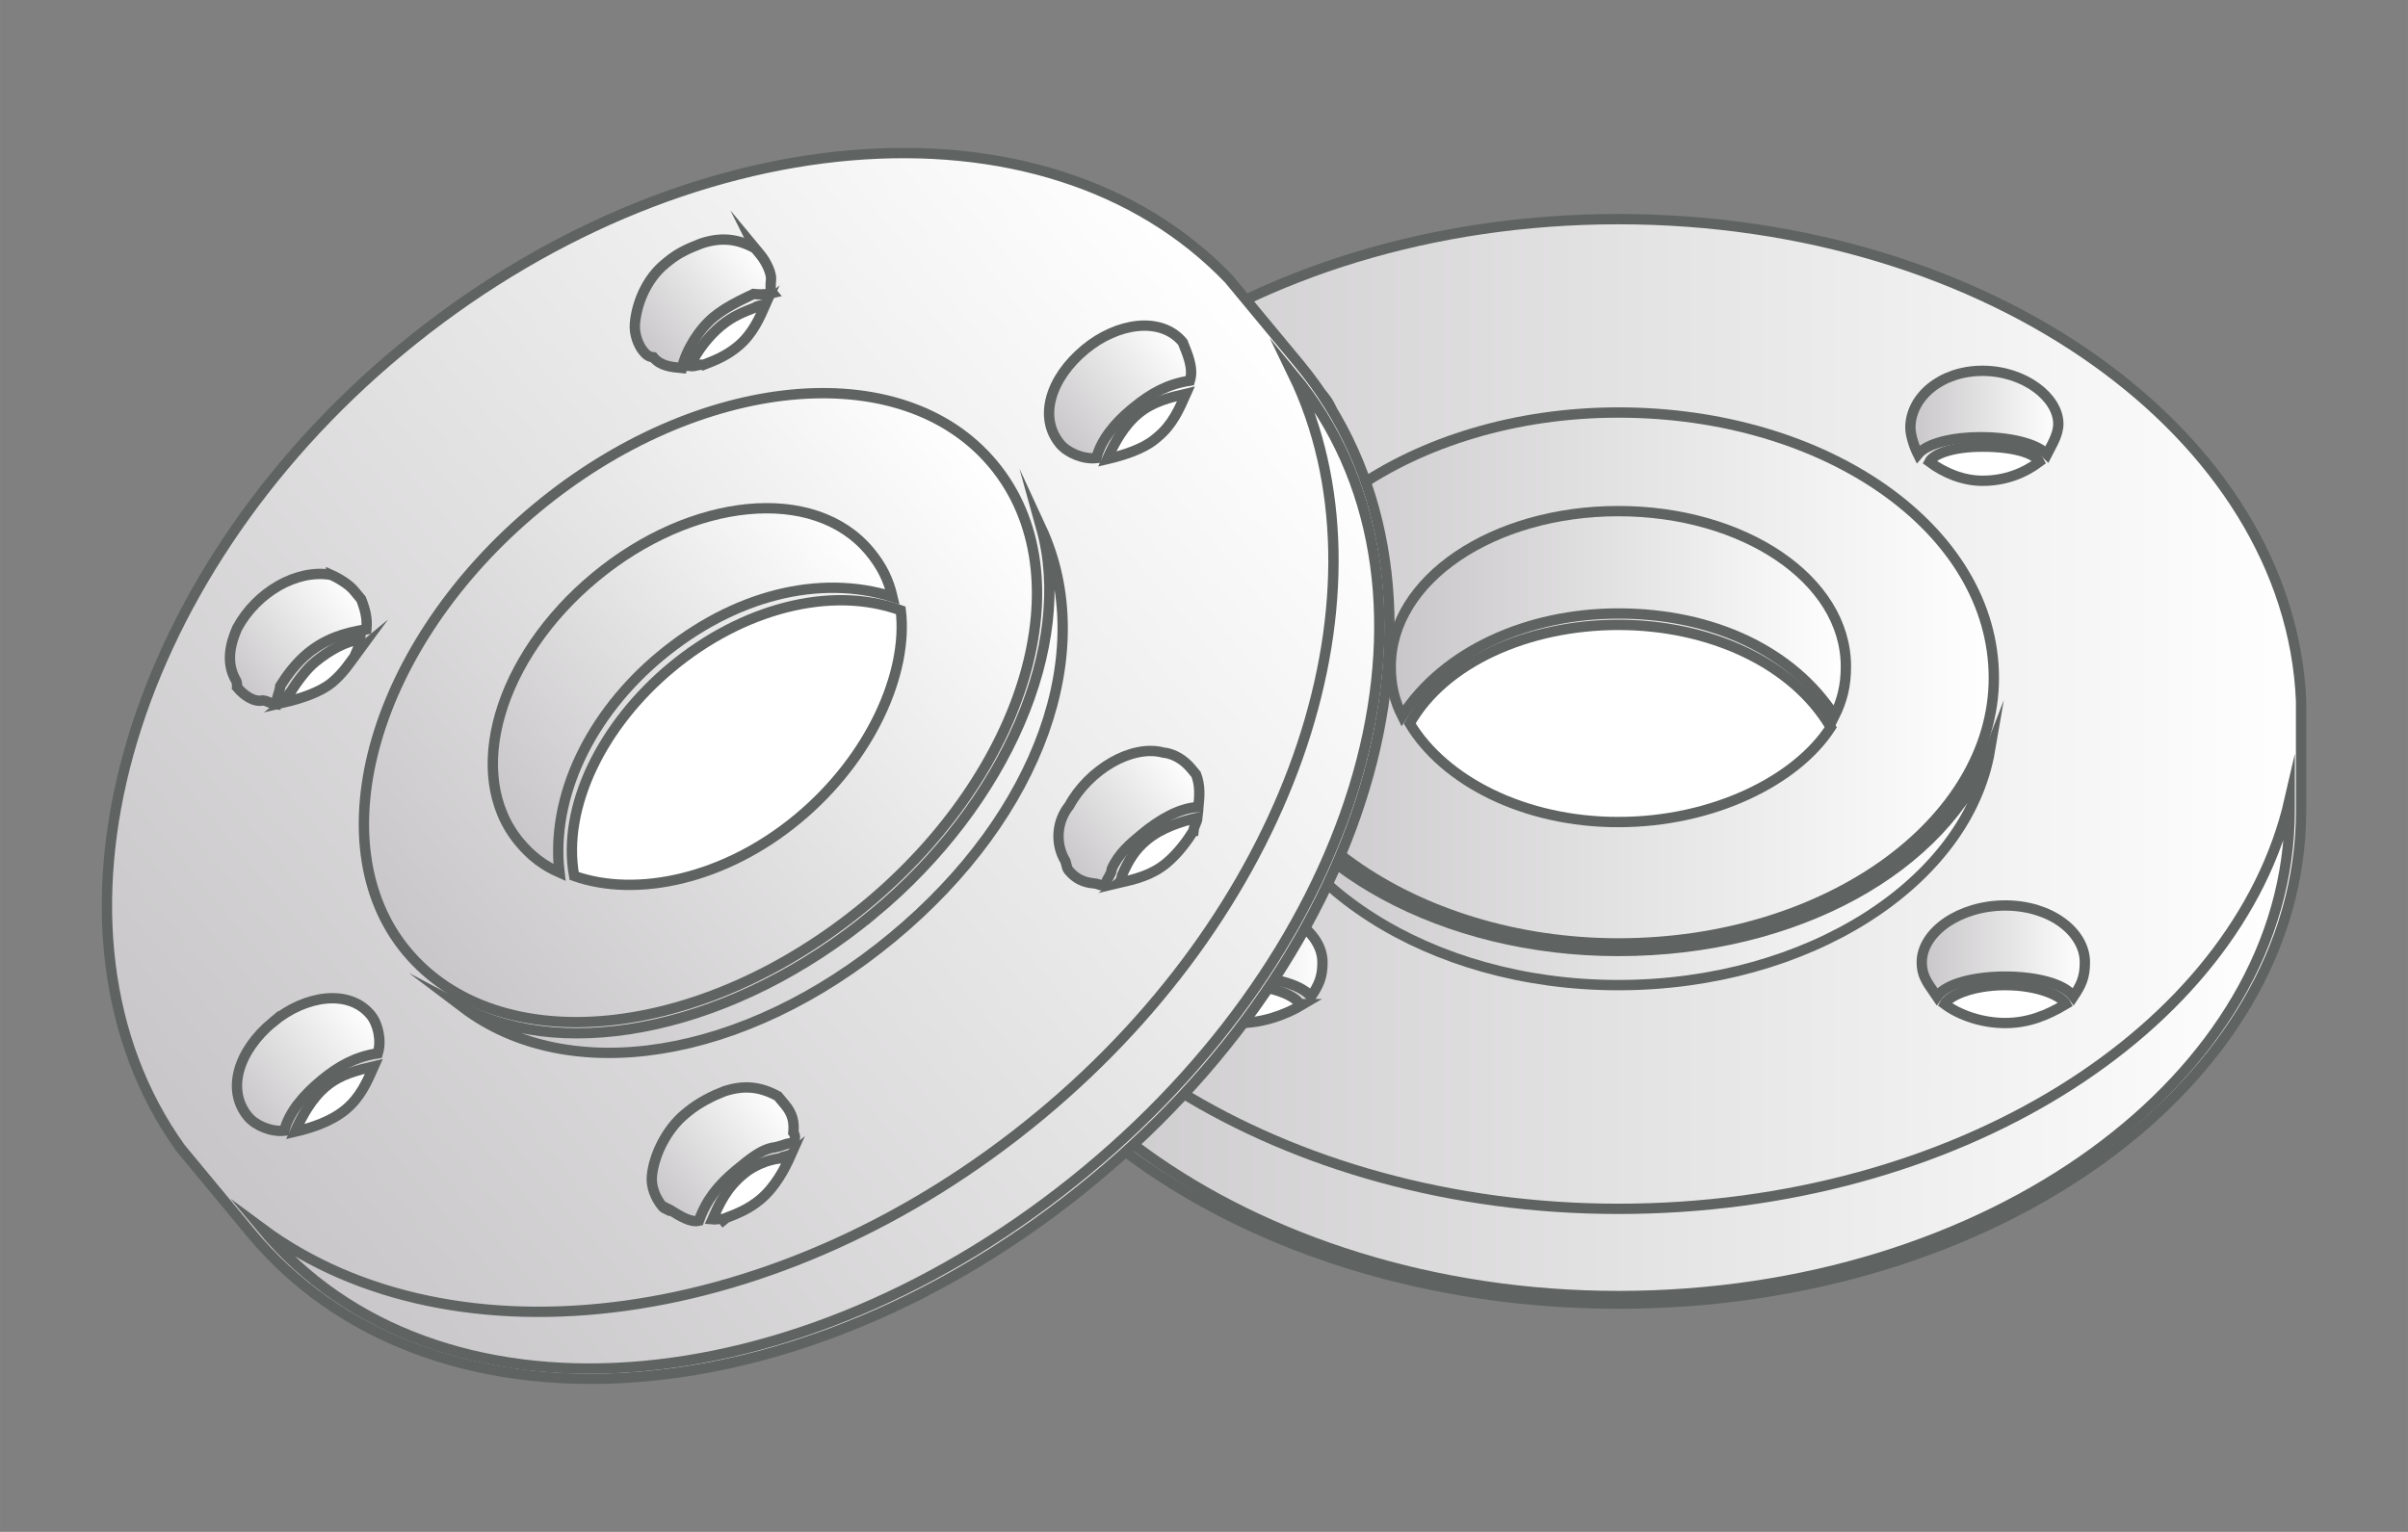 <?xml version="1.0" encoding="UTF-8"?>
<!DOCTYPE svg PUBLIC "-//W3C//DTD SVG 1.1//EN" "http://www.w3.org/Graphics/SVG/1.1/DTD/svg11.dtd">
<!-- Creator: CorelDRAW -->
<svg xmlns="http://www.w3.org/2000/svg" xml:space="preserve" width="46.567mm" height="29.633mm" version="1.1" style="shape-rendering:geometricPrecision; text-rendering:geometricPrecision; image-rendering:optimizeQuality; fill-rule:evenodd; clip-rule:evenodd"
viewBox="0 0 4656.66 2963.32"
 xmlns:xlink="http://www.w3.org/1999/xlink"
 xmlns:xodm="http://www.corel.com/coreldraw/odm/2003">
 <rect x="0" y="0" width="4656.66" height="2963.32" fill="#808080" stroke="none"/>
 <defs>
  <style type="text/css">
   <![CDATA[
    .str0 {stroke:#2B2A29;stroke-width:20;stroke-miterlimit:22.926}
    .str1 {stroke:#5F6463;stroke-width:20;stroke-miterlimit:22.926}
    .fil5 {fill:white}
    .fil3 {fill:url(#id0)}
    .fil1 {fill:url(#id1)}
    .fil6 {fill:url(#id2)}
    .fil2 {fill:url(#id3)}
    .fil4 {fill:url(#id4)}
    .fil38 {fill:url(#id5)}
    .fil39 {fill:url(#id6)}
    .fil26 {fill:url(#id7)}
    .fil8 {fill:url(#id8)}
    .fil15 {fill:url(#id9)}
    .fil14 {fill:url(#id10)}
    .fil35 {fill:url(#id11)}
    .fil34 {fill:url(#id12)}
    .fil40 {fill:url(#id13)}
    .fil30 {fill:url(#id14)}
    .fil10 {fill:url(#id15)}
    .fil27 {fill:url(#id16)}
    .fil28 {fill:url(#id17)}
    .fil9 {fill:url(#id18)}
    .fil12 {fill:url(#id19)}
    .fil29 {fill:url(#id20)}
    .fil33 {fill:url(#id21)}
    .fil32 {fill:url(#id22)}
    .fil31 {fill:url(#id23)}
    .fil37 {fill:url(#id24)}
    .fil36 {fill:url(#id25)}
    .fil11 {fill:url(#id26)}
    .fil18 {fill:url(#id27)}
    .fil45 {fill:url(#id28)}
    .fil47 {fill:url(#id29)}
    .fil48 {fill:url(#id30)}
    .fil44 {fill:url(#id31)}
    .fil41 {fill:url(#id32)}
    .fil22 {fill:url(#id33)}
    .fil42 {fill:url(#id34)}
    .fil17 {fill:url(#id35)}
    .fil19 {fill:url(#id36)}
    .fil46 {fill:url(#id37)}
    .fil13 {fill:url(#id38)}
    .fil7 {fill:url(#id39)}
    .fil24 {fill:url(#id40)}
    .fil20 {fill:url(#id41)}
    .fil25 {fill:url(#id42)}
    .fil58 {fill:url(#id43)}
    .fil52 {fill:url(#id44)}
    .fil16 {fill:url(#id45)}
    .fil49 {fill:url(#id46)}
    .fil23 {fill:url(#id47)}
    .fil21 {fill:url(#id48)}
    .fil57 {fill:url(#id49)}
    .fil55 {fill:url(#id50)}
    .fil53 {fill:url(#id51)}
    .fil54 {fill:url(#id52)}
    .fil59 {fill:url(#id53)}
    .fil43 {fill:url(#id54)}
    .fil0 {fill:url(#id55)}
    .fil50 {fill:url(#id56)}
    .fil56 {fill:url(#id57)}
    .fil51 {fill:url(#id58)}
   ]]>
  </style>
  <linearGradient id="id0" gradientUnits="objectBoundingBox" x1="2.32863e-12%" y1="50%" x2="100%" y2="50%">
   <stop offset="0" style="stop-opacity:1; stop-color:#C8C6C8"/>
   <stop offset="1" style="stop-opacity:1; stop-color:white"/>
  </linearGradient>
  <linearGradient id="id1" gradientUnits="objectBoundingBox" xlink:href="#id0" x1="6.77412e-12%" y1="50%" x2="100%" y2="50%">
  </linearGradient>
  <linearGradient id="id2" gradientUnits="objectBoundingBox" xlink:href="#id0" x1="3.91394e-12%" y1="50%" x2="100%" y2="50%">
  </linearGradient>
  <linearGradient id="id3" gradientUnits="objectBoundingBox" xlink:href="#id0" x1="1.01614e-11%" y1="50%" x2="100%" y2="50%">
  </linearGradient>
  <linearGradient id="id4" gradientUnits="objectBoundingBox" xlink:href="#id0" x1="7.64272e-12%" y1="50%" x2="100%" y2="50%">
  </linearGradient>
  <linearGradient id="id5" gradientUnits="userSpaceOnUse" xlink:href="#id0" x1="2410.72" y1="1678.24" x2="3848.43" y2="1678.24">
  </linearGradient>
  <linearGradient id="id6" gradientUnits="userSpaceOnUse" xlink:href="#id0" x1="2689.46" y1="1186.78" x2="3569.69" y2="1186.78">
  </linearGradient>
  <linearGradient id="id7" gradientUnits="userSpaceOnUse" xlink:href="#id0" x1="3672.38" y1="823.68" x2="3995.13" y2="823.68">
  </linearGradient>
  <linearGradient id="id8" gradientUnits="userSpaceOnUse" xlink:href="#id0" x1="-111164.51" y1="-52609.66" x2="-110702.49" y2="-52992.44">
  </linearGradient>
  <linearGradient id="id9" gradientUnits="userSpaceOnUse" xlink:href="#id0" x1="-113890.74" y1="-50139.99" x2="-110435.18" y2="-53002.88">
  </linearGradient>
  <linearGradient id="id10" gradientUnits="userSpaceOnUse" xlink:href="#id0" x1="-113949.59" y1="-50269.8" x2="-110551.78" y2="-53084.84">
  </linearGradient>
  <linearGradient id="id11" gradientUnits="userSpaceOnUse" xlink:href="#id0" x1="3716.4" y1="1839.61" x2="4031.81" y2="1839.61">
  </linearGradient>
  <linearGradient id="id12" gradientUnits="userSpaceOnUse" xlink:href="#id0" x1="2300.69" y1="798" x2="2580" y2="798">
  </linearGradient>
  <linearGradient id="id13" gradientUnits="userSpaceOnUse" xlink:href="#id0" x1="1831.24" y1="2026.66" x2="4427.92" y2="2026.66">
  </linearGradient>
  <linearGradient id="id14" gradientUnits="userSpaceOnUse" xlink:href="#id0" x1="2660.12" y1="1289.47" x2="3599.03" y2="1289.47">
  </linearGradient>
  <linearGradient id="id15" gradientUnits="userSpaceOnUse" xlink:href="#id0" x1="-112460.72" y1="-50098.91" x2="-112008.33" y2="-50473.72">
  </linearGradient>
  <linearGradient id="id16" gradientUnits="userSpaceOnUse" xlink:href="#id0" x1="2278.68" y1="823.68" x2="2601.43" y2="823.68">
  </linearGradient>
  <linearGradient id="id17" gradientUnits="userSpaceOnUse" xlink:href="#id0" x1="3694.39" y1="1865.28" x2="4053.82" y2="1865.28">
  </linearGradient>
  <linearGradient id="id18" gradientUnits="userSpaceOnUse" xlink:href="#id0" x1="-111122.78" y1="-51207.38" x2="-110670.37" y2="-51582.19">
  </linearGradient>
  <linearGradient id="id19" gradientUnits="userSpaceOnUse" xlink:href="#id0" x1="-113866.17" y1="-51795.31" x2="-113423.4" y2="-52162.14">
  </linearGradient>
  <linearGradient id="id20" gradientUnits="userSpaceOnUse" xlink:href="#id0" x1="2220" y1="1865.28" x2="2579.43" y2="1865.28">
  </linearGradient>
  <linearGradient id="id21" gradientUnits="userSpaceOnUse" xlink:href="#id0" x1="3694.39" y1="798" x2="3980.47" y2="798">
  </linearGradient>
  <linearGradient id="id22" gradientUnits="userSpaceOnUse" xlink:href="#id0" x1="1809.23" y1="1472.85" x2="4449.92" y2="1472.85">
  </linearGradient>
  <linearGradient id="id23" gradientUnits="userSpaceOnUse" xlink:href="#id0" x1="1821.26" y1="1431" x2="4417.94" y2="1431">
  </linearGradient>
  <linearGradient id="id24" gradientUnits="userSpaceOnUse" xlink:href="#id0" x1="2403.38" y1="1311.47" x2="3855.76" y2="1311.47">
  </linearGradient>
  <linearGradient id="id25" gradientUnits="userSpaceOnUse" xlink:href="#id0" x1="2242.01" y1="1839.61" x2="2557.43" y2="1839.61">
  </linearGradient>
  <linearGradient id="id26" gradientUnits="userSpaceOnUse" xlink:href="#id0" x1="-113840.41" y1="-50392.71" x2="-113378.38" y2="-50775.5">
  </linearGradient>
  <linearGradient id="id27" gradientUnits="userSpaceOnUse" xlink:href="#id0" x1="-112465.54" y1="-50143.91" x2="-112061.27" y2="-50478.84">
  </linearGradient>
  <linearGradient id="id28" gradientUnits="userSpaceOnUse" xlink:href="#id0" x1="460.2" y1="2171.05" x2="731.37" y2="1946.39">
  </linearGradient>
  <linearGradient id="id29" gradientUnits="userSpaceOnUse" xlink:href="#id0" x1="1230.33" y1="697.3" x2="1490.19" y2="482">
  </linearGradient>
  <linearGradient id="id30" gradientUnits="userSpaceOnUse" xlink:href="#id0" x1="396.13" y1="2243.19" x2="2390.3" y2="591.04">
  </linearGradient>
  <linearGradient id="id31" gradientUnits="userSpaceOnUse" xlink:href="#id0" x1="1269.94" y1="2343.48" x2="1535.46" y2="2123.5">
  </linearGradient>
  <linearGradient id="id32" gradientUnits="userSpaceOnUse" xlink:href="#id0" x1="794.48" y1="1884.58" x2="1963.87" y2="915.75">
  </linearGradient>
  <linearGradient id="id33" gradientUnits="userSpaceOnUse" xlink:href="#id0" x1="-113255.79" y1="-49432.37" x2="-109857.99" y2="-52247.42">
  </linearGradient>
  <linearGradient id="id34" gradientUnits="userSpaceOnUse" xlink:href="#id0" x1="2030.69" y1="869.92" x2="2301.85" y2="645.26">
  </linearGradient>
  <linearGradient id="id35" gradientUnits="userSpaceOnUse" xlink:href="#id0" x1="-111127.75" y1="-51252.56" x2="-110723.47" y2="-51587.5">
  </linearGradient>
  <linearGradient id="id36" gradientUnits="userSpaceOnUse" xlink:href="#id0" x1="-113831.47" y1="-50440.7" x2="-113427.19" y2="-50775.64">
  </linearGradient>
  <linearGradient id="id37" gradientUnits="userSpaceOnUse" xlink:href="#id0" x1="445.08" y1="1347.86" x2="704.95" y2="1132.57">
  </linearGradient>
  <linearGradient id="id38" gradientUnits="userSpaceOnUse" xlink:href="#id0" x1="-112528.23" y1="-52903.78" x2="-112085.45" y2="-53270.62">
  </linearGradient>
  <linearGradient id="id39" gradientUnits="userSpaceOnUse" xlink:href="#id0" x1="-113270.85" y1="-50880.82" x2="-111278.37" y2="-52531.56">
  </linearGradient>
  <linearGradient id="id40" gradientUnits="userSpaceOnUse" xlink:href="#id0" x1="-113285.84" y1="-50957.68" x2="-111351.11" y2="-52560.58">
  </linearGradient>
  <linearGradient id="id41" gradientUnits="userSpaceOnUse" xlink:href="#id0" x1="-113859.6" y1="-51846.16" x2="-113474.58" y2="-52165.14">
  </linearGradient>
  <linearGradient id="id42" gradientUnits="userSpaceOnUse" xlink:href="#id0" x1="-113025.24" y1="-51451.87" x2="-111870.32" y2="-52408.71">
  </linearGradient>
  <linearGradient id="id43" gradientUnits="userSpaceOnUse" xlink:href="#id0" x1="785.68" y1="1839.46" x2="1921.18" y2="898.72">
  </linearGradient>
  <linearGradient id="id44" gradientUnits="userSpaceOnUse" xlink:href="#id0" x1="1267.12" y1="2317.07" x2="1504.38" y2="2120.5">
  </linearGradient>
  <linearGradient id="id45" gradientUnits="userSpaceOnUse" xlink:href="#id0" x1="-111155.57" y1="-52657.65" x2="-110751.3" y2="-52992.58">
  </linearGradient>
  <linearGradient id="id46" gradientUnits="userSpaceOnUse" xlink:href="#id0" x1="430.67" y1="2319.37" x2="2458.74" y2="639.14">
  </linearGradient>
  <linearGradient id="id47" gradientUnits="userSpaceOnUse" xlink:href="#id0" x1="-112867.85" y1="-50492.36" x2="-110962" y2="-52071.33">
  </linearGradient>
  <linearGradient id="id48" gradientUnits="userSpaceOnUse" xlink:href="#id0" x1="-112521.5" y1="-52954.44" x2="-112136.48" y2="-53273.43">
  </linearGradient>
  <linearGradient id="id49" gradientUnits="userSpaceOnUse" xlink:href="#id0" x1="1031" y1="2112.56" x2="2149.54" y2="1185.86">
  </linearGradient>
  <linearGradient id="id50" gradientUnits="userSpaceOnUse" xlink:href="#id0" x1="1234.27" y1="667.57" x2="1460.25" y2="480.35">
  </linearGradient>
  <linearGradient id="id51" gradientUnits="userSpaceOnUse" xlink:href="#id0" x1="465.45" y1="2142.88" x2="702.72" y2="1946.31">
  </linearGradient>
  <linearGradient id="id52" gradientUnits="userSpaceOnUse" xlink:href="#id0" x1="448.94" y1="1318.02" x2="674.91" y2="1130.81">
  </linearGradient>
  <linearGradient id="id53" gradientUnits="userSpaceOnUse" xlink:href="#id0" x1="938.63" y1="1549.43" x2="1616.45" y2="987.86">
  </linearGradient>
  <linearGradient id="id54" gradientUnits="userSpaceOnUse" xlink:href="#id0" x1="2055.18" y1="1692.92" x2="2320.7" y2="1472.94">
  </linearGradient>
  <linearGradient id="id55" gradientUnits="userSpaceOnUse" x1="-140781.35" y1="-102312.73" x2="-140249.9" y2="-102122.03">
   <stop offset="0" style="stop-opacity:1; stop-color:#DCD9DA"/>
   <stop offset="0.69" style="stop-opacity:1; stop-color:#EDECEC"/>
   <stop offset="1" style="stop-opacity:1; stop-color:white"/>
  </linearGradient>
  <linearGradient id="id56" gradientUnits="userSpaceOnUse" xlink:href="#id0" x1="2035.94" y1="841.75" x2="2273.2" y2="645.18">
  </linearGradient>
  <linearGradient id="id57" gradientUnits="userSpaceOnUse" xlink:href="#id0" x1="803.32" y1="2734.67" x2="2797.49" y2="1082.52">
  </linearGradient>
  <linearGradient id="id58" gradientUnits="userSpaceOnUse" xlink:href="#id0" x1="2052.27" y1="1666.4" x2="2289.54" y2="1469.82">
  </linearGradient>
 </defs>
 <g id="Слой_x0020_1">
  <path class="fil0 str0" d="M-140671.87 -101687.25c87.5,25 249.99,-162.5 337.49,-475 25,-112.49 50,-224.99 50,-362.49 0,-12.5 0,-25 0,-37.5 -12.5,-100 -37.5,-175 -75,-187.5 0,0 -12.5,0 -12.5,0 0,0 0,0 0,0 -87.5,0 -237.49,187.5 -312.49,487.5 -37.5,99.99 -62.5,224.99 -62.5,349.99 0,12.5 0,37.5 0,50 12.5,100 37.5,162.5 87.5,175l-12.5 0zm-125 -175c0,-12.5 0,-37.5 0,-50 0,-137.5 12.5,-262.5 50,-374.99 87.5,-275 249.99,-550 399.99,-512.5 62.5,25 112.5,100 112.5,225 0,25 0,37.5 0,50 0,137.5 -12.5,262.5 -50,387.49 -75,250 -225,512.5 -362.49,512.5 0,0 0,0 0,0 -12.5,0 -25,-12.5 -37.5,-12.5 -62.5,-12.5 -100,-100 -112.5,-225zm-3674.94 -1112.48c37.49,124.99 124.99,224.99 224.99,249.99l0 0 3412.45 1199.98c-87.5,-137.49 -100,-449.99 0,-787.48 100,-337.5 275,-599.99 424.99,-662.49l-3437.44 -949.99 0 0c-37.5,-12.5 -62.5,-12.5 -100,-12.5 -100,0 -175,25 -250,75 -112.5,100 -212.5,237.5 -250,387.49 -37.49,87.5 -49.99,187.5 -49.99,287.5 0,75 12.5,150 25,212.5l0 0zm4279.63 861.24c112.5,-387.49 75,-749.99 -75,-812.48l0 0 -25 0 -12.5 0c-162.5,0 -362.49,274.99 -474.99,649.99 -100,374.99 -75,712.48 50,799.98l50 12.5c162.49,25 374.99,-262.49 487.49,-649.99l0 0zm-561.79 272.87c0,-12.5 0,-37.5 0,-50 0,-137.5 12.5,-262.5 50,-374.99 87.5,-275 249.99,-550 399.99,-512.5 62.5,25 112.5,100 112.5,225 0,25 0,37.5 0,50 0,137.5 -12.5,262.5 -50,387.49 -75,250 -225,512.5 -362.49,512.5 0,0 0,0 0,0 -12.5,0 -25,-12.5 -37.5,-12.5 -62.5,-12.5 -100,-100 -112.5,-225zm125 175c87.5,25 249.99,-162.5 337.49,-475 25,-112.49 50,-224.99 50,-362.49 0,-12.5 0,-25 0,-37.5 -12.5,-100 -37.5,-175 -75,-187.5 0,0 -12.5,0 -12.5,0 0,0 0,0 0,0 -87.5,0 -237.49,187.5 -312.49,487.5 -37.5,99.99 -62.5,224.99 -62.5,349.99 0,12.5 0,37.5 0,50 12.5,100 37.5,162.5 87.5,175l-12.5 0zm-3804.55 -1811.05l3618.78 1095.52"/>
  <g id="_1937755332272">
   <path class="fil1 str1" d="M-108131.92 -52462.42c-149.97,0 -274.96,-87.49 -274.96,-212.47 0,-112.49 124.99,-199.98 274.96,-199.98 149.98,0 274.97,87.49 274.97,199.98 0,124.98 -124.99,212.47 -274.97,212.47z"/>
   <path class="fil2 str1" d="M-110506.59 -52462.42c-149.98,0 -274.96,-87.49 -274.96,-212.47 0,-112.49 124.98,-199.98 274.96,-199.98 149.98,0 274.96,87.49 274.96,199.98 0,124.98 -124.98,212.47 -274.96,212.47z"/>
   <path class="fil2 str1" d="M-108056.93 -50662.67c-174.97,0 -312.45,-112.48 -312.45,-237.47 0,-124.98 137.48,-224.97 312.45,-224.97 162.48,0 299.96,99.99 299.96,224.97 0,124.99 -137.48,237.47 -299.96,237.47z"/>
   <path class="fil1 str1" d="M-110269.12 -50900.14c0,124.99 -137.48,237.47 -312.46,237.47 -162.48,0 -299.96,-112.48 -299.96,-237.47 0,-124.98 137.48,-224.97 299.96,-224.97 174.98,0 312.46,99.99 312.46,224.97z"/>
   <path class="fil3 str1" d="M-109331.75 -51312.58c-437.44,0 -799.89,-249.97 -799.89,-562.42 0,-312.46 362.45,-562.43 799.89,-562.43 449.94,0 799.89,249.97 799.89,562.43 0,312.45 -349.95,562.42 -799.89,562.42z"/>
   <path class="fil3 str1" d="M-109348.74 -53227.39c-1199.84,0 -2187.2,699.91 -2212.2,1562.29l0 49.99c25,874.88 1012.36,1574.79 2212.2,1574.79 1224.83,0 2212.2,-724.9 2212.2,-1599.78 0,-874.88 -987.37,-1587.29 -2212.2,-1587.29z"/>
   <path class="fil3 str1" d="M-111581.44 -51725.02c0,0 0,-12.5 0,-25l0 -12.5 0 0c37.49,-874.88 1024.86,-1587.28 2249.69,-1587.28 1224.83,0 2212.2,712.4 2249.69,1587.28l0 0 0 362.45c0,899.88 -1012.36,1624.78 -2249.69,1624.78 -1237.33,0 -2249.69,-724.9 -2249.69,-1624.78l0 -299.96c0,0 0,-12.5 0,-24.99z"/>
   <path class="fil4 str1" d="M-108131.92 -52849.87c-137.48,0 -237.46,87.49 -237.46,187.48 0,24.99 12.5,62.49 24.99,87.48 62.5,-74.99 349.96,-74.99 424.95,0 12.49,-24.99 37.49,-62.49 37.49,-99.98 0,-87.49 -112.48,-174.98 -249.97,-174.98l0 0z"/>
   <path class="fil5 str1" d="M-107944.44 -52549.91c-12.5,-25 -74.99,-49.99 -187.48,-49.99 -99.98,0 -162.47,24.99 -174.97,49.99 49.99,37.49 112.48,62.49 174.97,62.49 74.99,0 137.49,-25 187.48,-62.49z"/>
   <path class="fil6 str1" d="M-110506.59 -52849.87c-137.48,0 -237.47,87.49 -237.47,187.48 0,24.99 12.5,62.49 25,87.48 62.49,-74.99 362.45,-74.99 424.94,0 12.5,-24.99 25,-62.49 25,-87.48 12.5,-99.99 -99.99,-187.48 -237.47,-187.48l0 0z"/>
   <path class="fil5 str1" d="M-110319.11 -52549.91c-12.5,-25 -74.99,-49.99 -187.48,-49.99 -99.99,0 -162.48,24.99 -174.98,49.99 50,37.49 112.49,62.49 174.98,62.49 74.99,0 137.48,-25 187.48,-62.49z"/>
   <path class="fil4 str1" d="M-108056.93 -51087.61c-149.98,0 -274.96,87.49 -274.96,187.47 0,50 25,74.99 50,112.49 62.49,-87.49 387.44,-87.49 449.93,0 25,-37.5 37.5,-62.49 37.5,-112.49 0,-99.98 -112.49,-187.47 -262.47,-187.47z"/>
   <path class="fil5 str1" d="M-107856.95 -50762.66c-12.5,-24.99 -87.49,-62.49 -199.98,-62.49 -112.48,0 -187.47,37.5 -199.97,62.49 49.99,37.5 124.98,62.5 199.97,62.5 74.99,0 137.49,-25 199.98,-62.5z"/>
   <path class="fil6 str1" d="M-110844.04 -50900.14c0,50 12.5,74.99 37.49,112.49 62.49,-87.49 387.45,-87.49 462.44,0 25,-37.5 37.49,-62.49 37.49,-112.49 0,-99.98 -124.98,-187.47 -274.96,-187.47 -149.98,0 -262.46,87.49 -262.46,187.47z"/>
   <path class="fil5 str1" d="M-110381.61 -50762.66c-12.49,-24.99 -87.48,-62.49 -199.97,-62.49 -112.48,0 -187.47,37.5 -199.97,62.49 62.49,37.5 124.98,62.5 199.97,62.5 74.99,0 149.98,-25 212.47,-62.5z"/>
   <path class="fil3 str1" d="M-110569.08 -51837.51c0,474.94 562.42,874.88 1237.33,874.88 687.4,0 1237.33,-399.94 1237.33,-874.88 0,-487.43 -549.93,-874.88 -1237.33,-874.88 -674.91,0 -1237.33,387.45 -1237.33,874.88l0 0z"/>
   <path class="fil3 str1" d="M-109331.75 -50825.15c624.91,0 1149.84,-337.45 1224.83,-774.89 -149.98,387.45 -637.41,662.41 -1224.83,662.41 -574.92,0 -1074.85,-274.96 -1224.83,-662.41 87.49,437.44 599.92,774.89 1224.83,774.89l0 0z"/>
   <path class="fil3 str1" d="M-109331.75 -52387.43c-412.44,0 -749.9,224.97 -749.9,512.43 0,62.49 12.5,112.48 37.5,162.47 137.48,-212.47 412.44,-337.45 712.4,-337.45 312.46,0 574.92,124.98 712.4,337.45 25,-49.99 37.5,-99.98 37.5,-162.47 0,-287.46 -337.46,-512.43 -749.9,-512.43z"/>
   <path class="fil5 str1" d="M-109331.75 -51362.57c312.46,0 587.42,-137.48 699.9,-312.46 -124.98,-212.47 -399.94,-337.45 -699.9,-337.45 -299.96,0 -574.92,124.98 -687.41,324.95 112.49,187.48 374.95,324.96 687.41,324.96z"/>
   <path class="fil3 str1" d="M-111543.95 -51400.07c0,874.88 999.87,1599.78 2212.2,1599.78 1224.83,0 2212.2,-724.9 2212.2,-1599.78l0 -37.49c-174.98,762.39 -1099.85,1349.81 -2212.2,1349.81 -1099.85,0 -2024.72,-587.42 -2212.2,-1349.81l0 37.49z"/>
  </g>
  <g id="_1974748266448">
   <path class="fil7 str1" d="M-111659.74 -50973.83c-567.91,470.51 -1256.24,521.35 -1591.17,117.08l-47.85 -57.75c0,0 -7.98,-9.63 -7.98,-9.63 0,0 0,0 0,0 0,0 0,0 -7.97,-9.62 -311.01,-375.4 -113.8,-1058.23 434.85,-1512.78 548.66,-454.55 1246.62,-513.36 1557.63,-137.97 7.98,9.62 7.98,9.62 15.95,19.25 0,0 0,0 0,0 0,0 0,0 0,0l39.87 48.13c342.91,413.89 164.95,1080.77 -393.33,1543.29z"/>
   <path class="fil8 str1" d="M-110670.19 -52816.3l0 0c-24.2,68.75 -66,135.84 -123.75,183.69 0,0 0,0 0,0 -125.14,103.67 -294.82,114.39 -366.58,27.77 -79.75,-96.26 -37.67,-260.99 87.47,-364.66 125.12,-103.66 294.8,-114.38 374.55,-18.13 30.25,56.11 42.89,110.55 28.31,171.33z"/>
   <path class="fil9 str1" d="M-111135.01 -51457.26c73.98,-126.22 224.69,-218.62 363.85,-187.81 35.2,3.3 68.75,24.2 100.65,62.71 7.97,9.62 15.94,19.25 14.29,36.85 38.23,65.73 22,144.1 -10.18,203.23 -12.93,43.17 -51.43,75.07 -99.56,114.95 0,0 0,0 0,0 0,0 7.97,9.62 -1.65,17.6 -67.38,55.82 -166.66,73.14 -254.66,64.89 -43.18,-12.93 -76.73,-33.83 -100.65,-62.71 -7.98,-9.63 -23.93,-28.88 -31.9,-38.5 -20.62,-64.08 -21.99,-144.11 10.19,-203.23z"/>
   <path class="fil10 str1" d="M-112251.57 -50532.2c64.08,-20.62 152.08,-12.37 211.2,19.81 7.98,9.63 23.93,28.88 31.9,38.5 23.93,28.88 38.23,65.73 42.9,110.56 -8.26,88 -43.74,182.33 -120.73,246.12 0,0 -7.98,-9.63 -17.6,-1.65 0,0 0,0 0,0 -38.51,31.9 -77.01,63.8 -131.46,76.44 -64.08,20.63 -134.48,14.02 -201.58,-27.78 -7.98,-9.63 -15.95,-19.25 -23.93,-28.88 -31.89,-38.5 -46.19,-75.35 -42.89,-110.55 -14.02,-134.48 114.42,-273.36 252.19,-322.57z"/>
   <path class="fil11 str1" d="M-113346.08 -50599.36l0 0c-24.2,68.75 -66,135.85 -123.76,183.7 0,0 0,0 0,0 -125.13,103.67 -294.81,114.39 -366.58,27.76 -79.75,-96.25 -37.66,-260.98 87.47,-364.65 125.14,-103.67 294.82,-114.39 374.56,-18.13 30.25,56.1 42.89,110.54 28.31,171.32z"/>
   <path class="fil12 str1" d="M-113415.86 -51937.52c-22.56,51.15 -53.08,92.67 -81.96,116.59 -9.62,7.97 -9.62,7.97 -17.6,-1.65 7.98,9.62 7.98,9.62 -1.65,17.6 -67.38,55.82 -166.65,73.14 -245.03,56.91 -44.83,4.68 -78.38,-16.23 -110.28,-54.73 -7.97,-9.62 -15.95,-19.25 -14.3,-36.85 -30.24,-56.1 -21.98,-144.1 18.17,-193.6 66.01,-135.85 224.69,-218.61 346.24,-189.45 35.19,3.29 68.74,24.19 92.67,53.07 15.95,19.25 23.92,28.88 31.9,38.5 20.62,64.08 14.01,134.48 -18.16,193.61z"/>
   <path class="fil13 str1" d="M-112177.47 -52931.05c0,0 7.97,9.62 7.97,9.62 -38.5,31.9 -84.98,54.18 -129.8,58.85 -64.08,20.62 -144.11,21.99 -193.61,-18.16 -17.6,-1.65 -25.57,-11.28 -41.52,-30.53 -23.93,-28.88 -28.6,-73.7 -25.29,-108.9 -6.05,-124.85 104.79,-265.37 240.92,-296.99 65.73,-38.22 144.11,-22 203.22,10.18 7.98,9.62 15.95,19.25 23.93,28.87 31.9,38.51 46.2,75.36 42.89,110.56 -8.25,88 -43.73,182.33 -111.11,238.15 0,0 -9.63,7.97 -17.6,-1.65z"/>
   <path class="fil14 str1" d="M-113270.61 -52918.18c-933.68,773.54 -1239.54,1952.19 -690.93,2633.95l23.92 28.88c567.84,665.8 1782.81,584.47 2716.48,-189.07 933.68,-773.54 1239.54,-1952.19 673.35,-2635.6 -566.2,-683.41 -1789.15,-611.7 -2722.82,161.84z"/>
   <path class="fil15 str1" d="M-113974.47 -50241.05c-7.98,-9.63 -7.98,-9.63 -15.95,-19.26l-39.88 -48.12c0,0 0,0 0,0 -510.09,-713.67 -188.29,-1873.06 726.14,-2630.65 924.04,-765.56 2123.07,-866.16 2729.42,-232.24 0,0 0,0 0,0l231.26 279.13c582.16,702.67 284.26,1890.95 -678.29,2688.41 -972.17,805.44 -2195.11,877.15 -2777.26,174.48l-167.47 -202.13c-7.97,-9.62 -7.97,-9.62 -7.97,-9.62z"/>
   <path class="fil16 str1" d="M-111049.13 -52940.62c-115.51,95.69 -154.29,225.22 -82.52,311.85 23.93,28.88 75.08,51.43 119.9,46.75 14.58,-60.77 64.36,-118.24 112.49,-158.11 0,0 9.63,-7.98 9.63,-7.98 0,0 0,0 0,0 57.75,-47.85 113.85,-78.09 185.89,-89.09 12.94,-43.17 -9.34,-89.65 -23.64,-126.5 -71.77,-86.63 -215.87,-64.64 -321.75,23.08z"/>
   <path class="fil5 str1" d="M-110716.67 -52794.03c-54.45,12.65 -108.89,25.3 -157.01,65.17 0,0 0,0 0,0 0,0 0,0 0,0 -48.13,39.88 -80.32,98.99 -102.87,150.14 54.45,-12.64 118.53,-33.27 157.03,-65.17 9.63,-7.97 9.63,-7.97 9.63,-7.97 0,0 0,0 0,0 48.13,-39.87 70.67,-91.02 93.22,-142.17z"/>
   <path class="fil17 str1" d="M-111018.97 -51180.04c17.6,1.65 25.58,11.27 35.2,3.3 11.28,-25.58 20.9,-33.55 22.55,-51.15 22.56,-51.15 61.06,-83.05 99.56,-114.95 57.76,-47.85 123.49,-86.07 185.91,-89.09 3.3,-35.2 6.61,-70.41 -7.69,-107.26 0,0 -7.98,-9.62 -15.95,-19.25 -23.93,-28.88 -57.48,-49.78 -92.68,-53.08 -103.95,-27.51 -245.03,56.91 -309.39,175.17 -40.15,49.49 -46.76,119.9 -16.51,176 7.98,9.62 6.33,27.23 14.3,36.85 23.92,28.88 49.5,40.15 84.7,43.46l0 0z"/>
   <path class="fil5 str1" d="M-110691.98 -51353.56c1.65,-17.6 11.28,-25.57 12.93,-43.17 -54.45,12.64 -118.53,33.27 -166.66,73.14 -38.5,31.9 -59.4,65.45 -81.96,116.6 0,0 -1.65,17.6 -11.27,25.58 54.45,-12.65 108.9,-25.3 157.03,-65.17 38.5,-31.9 69.03,-73.43 89.93,-106.98l0 0z"/>
   <path class="fil18 str1" d="M-112416.04 -50103.75c33.55,20.9 67.1,41.8 94.33,35.48 24.2,-68.75 64.35,-118.25 122.11,-166.1 48.13,-39.87 86.62,-71.77 131.45,-76.44 27.22,-6.32 36.85,-14.3 54.45,-12.65 9.63,-7.97 11.28,-25.57 3.3,-35.2 3.3,-35.2 -3.02,-62.42 -26.94,-91.3 -7.98,-9.63 -15.95,-19.25 -23.93,-28.88 -59.12,-32.18 -111.92,-37.13 -176,-16.51 -36.85,14.3 -83.32,36.57 -121.83,68.47 0,0 0,0 0,0 0,0 0,0 -9.62,7.97 -57.76,47.85 -101.21,132.55 -107.81,202.95 -3.31,35.2 10.99,72.05 34.92,100.93 7.97,9.63 25.57,11.28 33.55,20.9l-7.98 -9.62z"/>
   <path class="fil5 str1" d="M-112232.06 -50077.62c36.85,-14.3 73.7,-28.59 112.21,-60.49 48.12,-39.88 80.3,-99 102.85,-150.15 -9.63,7.98 -27.23,6.33 -36.85,14.3 -44.83,4.68 -91.3,26.94 -120.18,50.87 -57.75,47.85 -80.3,99 -102.86,150.15 17.6,1.65 27.23,-6.33 35.2,3.3l9.63 -7.98z"/>
   <path class="fil19 str1" d="M-113725.02 -50723.67c-115.51,95.69 -154.29,225.22 -82.52,311.85 23.92,28.88 75.07,51.43 119.89,46.75 14.59,-60.77 64.37,-118.24 122.12,-166.09 57.75,-47.85 113.86,-78.1 185.9,-89.1 12.94,-43.17 0.29,-97.62 -23.63,-126.5 -71.78,-86.63 -215.88,-64.64 -321.76,23.09z"/>
   <path class="fil5 str1" d="M-113392.55 -50577.09c-54.46,12.65 -108.9,25.31 -157.03,65.18 -48.13,39.87 -80.31,98.99 -102.87,150.14 54.46,-12.65 118.53,-33.27 166.66,-73.14 48.13,-39.88 70.68,-91.03 93.24,-142.18z"/>
   <path class="fil20 str1" d="M-113533.55 -52197.13c-113.58,-19.53 -245.03,56.91 -309.38,175.16 -22.56,51.15 -37.13,111.93 -6.89,168.02 7.97,9.63 6.32,27.23 6.32,27.23 23.92,28.87 57.47,49.78 84.7,43.45 17.6,1.65 25.58,11.28 43.18,12.93 1.65,-17.6 12.92,-43.18 14.57,-60.78 20.91,-33.55 51.43,-75.07 89.94,-106.97 57.75,-47.85 121.82,-68.46 193.87,-79.46 3.31,-35.2 -3.02,-62.43 -17.32,-99.28 -7.97,-9.62 -15.95,-19.25 -23.92,-28.88 -15.95,-19.25 -49.5,-40.15 -75.07,-51.42z"/>
   <path class="fil5 str1" d="M-113451.07 -51940.82c11.28,-25.58 11.28,-25.58 12.93,-43.18 -44.82,4.67 -100.92,34.91 -149.05,74.79 -28.88,23.92 -59.4,65.45 -80.31,99 -9.62,7.97 -11.27,25.57 -20.9,33.55 54.45,-12.65 118.53,-33.27 157.04,-65.17 38.5,-31.9 59.4,-65.45 89.92,-106.97z"/>
   <path class="fil21 str1" d="M-112136.48 -53273.43c-59.12,-32.18 -111.92,-37.13 -176,-16.51 -36.85,14.3 -73.7,28.6 -112.2,60.5 0,0 0,0 0,0 0,0 0,0 -9.63,7.98 -57.75,47.84 -91.58,124.57 -98.19,194.97 -3.3,35.19 11,72.05 26.94,91.3 7.98,9.62 15.95,19.25 33.55,20.9 23.93,28.88 59.13,32.18 94.33,35.48 14.58,-60.78 56.38,-127.88 104.51,-167.75 38.5,-31.9 84.98,-54.17 131.46,-76.45 17.6,1.66 35.2,3.31 62.43,-3.02 -7.98,-9.62 -6.33,-27.22 -4.68,-44.82 1.65,-17.6 -12.64,-54.46 -36.57,-83.33 0,0 -7.97,-9.63 -15.95,-19.25z"/>
   <path class="fil5 str1" d="M-112305.63 -52889.81c36.85,-14.3 73.71,-28.59 112.21,-60.49 48.13,-39.88 70.68,-91.03 93.23,-142.18 -9.62,7.98 -27.22,6.33 -36.85,14.3 -36.85,14.3 -73.7,28.6 -112.2,60.5 -38.51,31.9 -78.66,81.4 -101.21,132.55 17.6,1.65 27.22,-6.33 44.82,-4.68l0 0z"/>
   <path class="fil22 str1" d="M-111045.69 -50232.66c943.3,-781.51 1247.51,-1942.56 681.31,-2625.98 342.07,706.78 14.22,1741.32 -832.83,2443.09 -856.67,709.74 -1934.14,839.5 -2564.97,371.95 566.2,683.42 1763.56,600.43 2716.49,-189.06z"/>
   <path class="fil23 str1" d="M-111747.46 -51079.71c-452.4,374.81 -1004.88,491.66 -1351.66,308.21 348.15,263.48 924.55,175.5 1415.46,-231.2 490.9,-406.71 674.91,-948.73 490.39,-1347.77 106.14,382.81 -111.42,903.93 -554.19,1270.76z"/>
   <path class="fil24 str1" d="M-112855.93 -52417.65c-539.03,446.58 -724.96,1103.83 -429.9,1459.97 303.03,365.77 975.41,295.67 1514.44,-150.91 529.41,-438.6 723.32,-1086.22 420.28,-1451.99 -303.03,-365.76 -975.42,-295.68 -1504.82,142.93z"/>
   <path class="fil25 str1" d="M-112663.07 -52190.14c-317.6,263.13 -433.93,651.66 -250.54,873.02 39.87,48.12 81.39,78.64 132.53,101.18 -29.68,-251.32 102.31,-522.98 333.3,-714.35 240.61,-199.34 522.45,-270.54 763.87,-194.64 -12.64,-54.44 -34.91,-100.91 -74.77,-149.03 -183.4,-221.36 -586.79,-179.31 -904.39,83.82z"/>
   <path class="fil5 str1" d="M-111996.15 -51393.06c240.61,-199.35 364.63,-480.63 339.61,-687.14 -231.79,-83.88 -523.26,-4.7 -754.24,186.67 -230.99,191.37 -362.99,463.03 -322.03,688.78 206.23,72.61 496.05,11.03 736.66,-188.31z"/>
  </g>
  <g id="_1974748266400">
   <g>
    <path class="fil26 str1" d="M3833.76 944.71c-88.02,0 -161.38,-51.35 -161.38,-124.7 0,-66.02 73.36,-117.36 161.38,-117.36 88.02,0 161.38,51.34 161.38,117.36 0,73.35 -73.36,124.7 -161.38,124.7z"/>
    <path class="fil27 str1" d="M2440.06 944.71c-88.02,0 -161.37,-51.35 -161.37,-124.7 0,-66.02 73.35,-117.36 161.37,-117.36 88.02,0 161.38,51.34 161.38,117.36 0,73.35 -73.36,124.7 -161.38,124.7z"/>
    <path class="fil28 str1" d="M3877.77 2000.99c-102.69,0 -183.38,-66.02 -183.38,-139.37 0,-73.36 80.69,-132.04 183.38,-132.04 95.36,0 176.04,58.68 176.04,132.04 0,73.35 -80.68,139.37 -176.04,139.37z"/>
    <path class="fil29 str1" d="M2579.43 1861.62c0,73.35 -80.68,139.37 -183.38,139.37 -95.36,0 -176.05,-66.02 -176.05,-139.37 0,-73.36 80.69,-132.04 176.05,-132.04 102.7,0 183.38,58.68 183.38,132.04z"/>
    <path class="fil30 str1" d="M3129.58 1619.55c-256.74,0 -469.46,-146.7 -469.46,-330.08 0,-183.38 212.72,-330.09 469.46,-330.09 264.07,0 469.45,146.71 469.45,330.09 0,183.38 -205.38,330.08 -469.45,330.08z"/>
    <path class="fil31 str1" d="M3119.6 495.75c-704.18,0 -1283.66,410.78 -1298.34,916.91l0 29.34c14.68,513.47 594.16,924.24 1298.34,924.24 718.86,0 1298.35,-425.44 1298.35,-938.91 0,-513.46 -579.49,-931.58 -1298.35,-931.58z"/>
    <path class="fil32 str1" d="M1809.23 1377.49c0,0 0,-7.33 0,-14.67l0 -7.34 0 0c22,-513.46 601.49,-931.57 1320.35,-931.57 718.85,0 1298.34,418.11 1320.34,931.57l0 0 0 212.73c0,528.14 -594.15,953.58 -1320.34,953.58 -726.19,0 -1320.35,-425.44 -1320.35,-953.58l0 -176.05c0,0 0,-7.34 0,-14.67z"/>
    <path class="fil33 str1" d="M3833.76 717.32c-80.69,0 -139.37,51.35 -139.37,110.03 0,14.67 7.34,36.68 14.67,51.34 36.68,-44.01 205.39,-44.01 249.4,0 7.33,-14.66 22,-36.67 22,-58.68 0,-51.34 -66.01,-102.69 -146.7,-102.69l0 0z"/>
    <path class="fil5 str1" d="M3943.79 893.36c-7.34,-14.67 -44.01,-29.33 -110.03,-29.33 -58.68,0 -95.36,14.66 -102.69,29.33 29.34,22.01 66.01,36.68 102.69,36.68 44.01,0 80.69,-14.67 110.03,-36.68z"/>
    <path class="fil34 str1" d="M2440.06 717.32c-80.69,0 -139.37,51.35 -139.37,110.03 0,14.67 7.34,36.68 14.67,51.34 36.68,-44.01 212.72,-44.01 249.4,0 7.34,-14.66 14.67,-36.67 14.67,-51.34 7.34,-58.68 -58.68,-110.03 -139.37,-110.03l0 0z"/>
    <path class="fil5 str1" d="M2550.09 893.36c-7.33,-14.67 -44.01,-29.33 -110.03,-29.33 -58.68,0 -95.36,14.66 -102.69,29.33 29.34,22.01 66.02,36.68 102.69,36.68 44.01,0 80.69,-14.67 110.03,-36.68z"/>
    <path class="fil35 str1" d="M3877.77 1751.59c-88.03,0 -161.38,51.35 -161.38,110.03 0,29.34 14.68,44.01 29.35,66.02 36.67,-51.35 227.39,-51.35 264.06,0 14.68,-22.01 22.01,-36.68 22.01,-66.02 0,-58.68 -66.02,-110.03 -154.04,-110.03z"/>
    <path class="fil5 str1" d="M3995.14 1942.3c-7.34,-14.66 -51.35,-36.67 -117.37,-36.67 -66.02,0 -110.03,22.01 -117.36,36.67 29.33,22.01 73.35,36.68 117.36,36.68 44.01,0 80.69,-14.67 117.37,-36.68z"/>
    <path class="fil36 str1" d="M2242.01 1861.62c0,29.34 7.34,44.01 22,66.02 36.68,-51.35 227.4,-51.35 271.41,0 14.67,-22.01 22,-36.68 22,-66.02 0,-58.68 -73.35,-110.03 -161.37,-110.03 -88.02,0 -154.04,51.35 -154.04,110.03z"/>
    <path class="fil5 str1" d="M2513.41 1942.3c-7.33,-14.66 -51.34,-36.67 -117.36,-36.67 -66.02,0 -110.03,22.01 -117.36,36.67 36.67,22.01 73.35,36.68 117.36,36.68 44.01,0 88.02,-14.67 124.7,-36.68z"/>
    <path class="fil37 str1" d="M2403.39 1311.47c0,278.75 330.08,513.47 726.19,513.47 403.43,0 726.19,-234.72 726.19,-513.47 0,-286.07 -322.76,-513.47 -726.19,-513.47 -396.11,0 -726.19,227.4 -726.19,513.47l0 0z"/>
    <path class="fil38 str1" d="M3129.58 1905.63c366.76,0 674.84,-198.05 718.85,-454.79 -88.02,227.4 -374.1,388.77 -718.85,388.77 -337.43,0 -630.83,-161.37 -718.86,-388.77 51.35,256.74 352.1,454.79 718.86,454.79l0 0z"/>
    <path class="fil39 str1" d="M3129.58 988.72c-242.07,0 -440.12,132.04 -440.12,300.75 0,36.68 7.34,66.01 22.01,95.35 80.68,-124.7 242.06,-198.05 418.11,-198.05 183.38,0 337.42,73.35 418.1,198.05 14.68,-29.34 22.01,-58.67 22.01,-95.35 0,-168.71 -198.05,-300.75 -440.11,-300.75z"/>
    <path class="fil5 str1" d="M3129.58 1590.22c183.38,0 344.75,-80.69 410.77,-183.39 -73.35,-124.7 -234.73,-198.05 -410.77,-198.05 -176.05,0 -337.43,73.35 -403.45,190.72 66.02,110.03 220.06,190.72 403.45,190.72z"/>
    <path class="fil40 str1" d="M1831.23 1568.21c0,513.46 586.83,938.91 1298.35,938.91 718.85,0 1298.34,-425.45 1298.34,-938.91l0 -22.01c-102.7,447.45 -645.51,792.21 -1298.34,792.21 -645.51,0 -1188.31,-344.76 -1298.35,-792.21l0 22.01z"/>
   </g>
   <g>
    <path class="fil41 str1" d="M1740.04 1829.99c-333.3,276.14 -737.29,305.98 -933.86,68.71l-28.08 -33.89c0,0 -4.68,-5.65 -4.68,-5.65 0,0 0,0 0,0 0,0 0,0 -4.68,-5.65 -182.53,-220.32 -66.79,-621.07 255.21,-887.85 322.01,-266.78 731.65,-301.29 914.18,-80.98 4.68,5.65 4.68,5.65 9.36,11.3 0,0 0,0 0,0 0,0 0,0 0,0l23.4 28.25c201.25,242.91 96.81,634.3 -230.85,905.76z"/>
    <path class="fil42 str1" d="M2320.81 748.64l0 0c-14.21,40.35 -38.74,79.73 -72.63,107.81 0,0 0,0 0,0 -73.44,60.84 -173.03,67.13 -215.15,16.29 -46.8,-56.49 -22.1,-153.17 51.34,-214.01 73.44,-60.84 173.02,-67.13 219.82,-10.64 17.76,32.93 25.18,64.88 16.62,100.55z"/>
    <path class="fil43 str1" d="M2048.01 1546.26c43.42,-74.08 131.87,-128.3 213.54,-110.22 20.66,1.93 40.35,14.2 59.07,36.8 4.68,5.65 9.36,11.3 8.39,21.63 22.43,38.57 12.91,84.57 -5.98,119.27 -7.58,25.34 -30.18,44.06 -58.43,67.47 0,0 0,0 0,0 0,0 4.68,5.65 -0.97,10.33 -39.54,32.76 -97.81,42.92 -149.46,38.08 -25.34,-7.59 -45.03,-19.85 -59.07,-36.8 -4.68,-5.65 -14.04,-16.95 -18.72,-22.6 -12.1,-37.61 -12.91,-84.58 5.98,-119.28z"/>
    <path class="fil44 str1" d="M1392.7 2089.18c37.6,-12.1 89.25,-7.26 123.95,11.63 4.68,5.65 14.04,16.95 18.72,22.6 14.04,16.94 22.44,38.57 25.18,64.88 -4.85,51.65 -25.67,107.01 -70.86,144.45 0,0 -4.68,-5.65 -10.33,-0.97 0,0 0,0 0,0 -22.6,18.72 -45.19,37.44 -77.15,44.86 -37.61,12.11 -78.93,8.23 -118.31,-16.3 -4.68,-5.65 -9.36,-11.3 -14.04,-16.95 -18.72,-22.6 -27.11,-44.23 -25.18,-64.89 -8.22,-78.92 67.16,-160.43 148.02,-189.31z"/>
    <path class="fil45 str1" d="M750.33 2049.76l0 0c-14.21,40.35 -38.74,79.73 -72.64,107.82 0,0 0,0 0,0 -73.44,60.84 -173.02,67.13 -215.14,16.29 -46.81,-56.49 -22.11,-153.17 51.33,-214.01 73.44,-60.85 173.03,-67.14 219.83,-10.65 17.76,32.93 25.18,64.88 16.62,100.55z"/>
    <path class="fil46 str1" d="M709.37 1264.4c-13.24,30.02 -31.15,54.38 -48.1,68.42 -5.65,4.68 -5.65,4.68 -10.33,-0.96 4.68,5.64 4.68,5.64 -0.96,10.32 -39.55,32.77 -97.82,42.93 -143.82,33.41 -26.3,2.74 -45.99,-9.53 -64.72,-32.12 -4.68,-5.65 -9.36,-11.3 -8.39,-21.63 -17.75,-32.93 -12.9,-84.57 10.66,-113.62 38.74,-79.74 131.87,-128.31 203.21,-111.2 20.66,1.94 40.35,14.2 54.39,31.15 9.36,11.3 14.04,16.95 18.72,22.6 12.1,37.61 8.23,78.92 -10.66,113.63z"/>
    <path class="fil47 str1" d="M1436.18 681.29c0,0 4.68,5.65 4.68,5.65 -22.59,18.72 -49.87,31.8 -76.18,34.54 -37.61,12.1 -84.57,12.91 -113.63,-10.66 -10.32,-0.97 -15.01,-6.62 -24.37,-17.92 -14.04,-16.94 -16.78,-43.25 -14.84,-63.91 -3.55,-73.27 61.5,-155.75 141.4,-174.31 38.57,-22.43 84.57,-12.9 119.27,5.98 4.68,5.65 9.36,11.3 14.04,16.95 18.72,22.59 27.12,44.22 25.18,64.88 -4.85,51.65 -25.67,107.01 -65.22,139.77 0,0 -5.65,4.68 -10.33,-0.97z"/>
    <path class="fil48 str1" d="M794.62 688.85c-547.98,453.99 -727.48,1145.74 -405.51,1545.86l14.04 16.95c333.27,390.76 1046.33,343.03 1594.31,-110.96 547.97,-453.99 727.49,-1145.75 395.19,-1546.84 -332.31,-401.09 -1050.06,-359 -1598.03,94.99z"/>
    <path class="fil49 str1" d="M381.52 2260.05c-4.68,-5.65 -4.68,-5.65 -9.36,-11.29l-23.4 -28.25c0,0 0,0 0,0 -299.38,-418.85 -110.51,-1099.3 426.17,-1543.93 542.32,-449.31 1246.03,-508.35 1601.9,-136.3 0,0 0,0 0,0l135.73 163.82c341.66,412.4 166.83,1109.8 -398.09,1577.83 -570.57,472.71 -1288.32,514.8 -1629.98,102.4l-98.29 -118.63c-4.68,-5.65 -4.68,-5.65 -4.68,-5.65z"/>
    <path class="fil50 str1" d="M2098.41 675.68c-67.79,56.16 -90.55,132.18 -48.43,183.02 14.04,16.95 44.06,30.19 70.37,27.44 8.56,-35.66 37.77,-69.4 66.02,-92.8 0,0 5.65,-4.68 5.65,-4.68 0,0 0,0 0,0 33.89,-28.08 66.82,-45.83 109.1,-52.29 7.59,-25.33 -5.48,-52.61 -13.87,-74.24 -42.13,-50.84 -126.7,-37.93 -188.84,13.55z"/>
    <path class="fil5 str1" d="M2293.53 761.71c-31.96,7.42 -63.91,14.85 -92.15,38.25 0,0 0,0 0,0 0,0 0,0 0,0 -28.25,23.4 -47.14,58.1 -60.37,88.12 31.95,-7.42 69.56,-19.53 92.16,-38.25 5.65,-4.68 5.65,-4.68 5.65,-4.68 0,0 0,0 0,0 28.24,-23.4 41.48,-53.42 54.71,-83.44z"/>
    <path class="fil51 str1" d="M2116.11 1708.96c10.33,0.97 15.01,6.62 20.66,1.94 6.62,-15.01 12.27,-19.69 13.24,-30.02 13.23,-30.02 35.83,-48.74 58.43,-67.46 33.89,-28.09 72.47,-50.52 109.11,-52.29 1.94,-20.66 3.87,-41.32 -4.52,-62.95 0,0 -4.68,-5.65 -9.36,-11.3 -14.04,-16.95 -33.73,-29.21 -54.39,-31.15 -61.01,-16.15 -143.81,33.4 -181.58,102.8 -23.57,29.05 -27.45,70.37 -9.69,103.3 4.68,5.65 3.71,15.98 8.39,21.63 14.04,16.94 29.05,23.56 49.71,25.5l0 0z"/>
    <path class="fil5 str1" d="M2308.02 1607.13c0.97,-10.33 6.62,-15.01 7.59,-25.34 -31.96,7.42 -69.57,19.52 -97.81,42.92 -22.6,18.73 -34.87,38.42 -48.1,68.44 0,0 -0.97,10.33 -6.62,15.01 31.96,-7.43 63.91,-14.85 92.16,-38.25 22.6,-18.72 40.51,-43.09 52.78,-62.78l0 0z"/>
    <path class="fil52 str1" d="M1296.17 2340.64c19.69,12.26 39.38,24.53 55.36,20.82 14.2,-40.35 37.77,-69.4 71.67,-97.48 28.24,-23.4 50.84,-42.12 77.14,-44.86 15.98,-3.72 21.63,-8.4 31.96,-7.43 5.65,-4.68 6.62,-15.01 1.94,-20.66 1.94,-20.66 -1.77,-36.64 -15.81,-53.58 -4.68,-5.65 -9.37,-11.3 -14.05,-16.95 -34.7,-18.89 -65.69,-21.79 -103.29,-9.69 -21.63,8.39 -48.9,21.46 -71.5,40.18 0,0 0,0 0,0 0,0 0,0 -5.65,4.68 -33.9,28.08 -59.4,77.79 -63.28,119.11 -1.93,20.66 6.46,42.29 20.5,59.24 4.68,5.65 15.01,6.62 19.69,12.27l-4.68 -5.65z"/>
    <path class="fil5 str1" d="M1404.15 2355.98c21.62,-8.4 43.25,-16.79 65.85,-35.51 28.25,-23.4 47.13,-58.1 60.36,-88.12 -5.64,4.68 -15.97,3.71 -21.62,8.39 -26.31,2.75 -53.59,15.81 -70.53,29.86 -33.9,28.08 -47.14,58.1 -60.37,88.12 10.33,0.97 15.98,-3.71 20.66,1.94l5.65 -4.68z"/>
    <path class="fil53 str1" d="M527.92 1976.8c-67.79,56.17 -90.55,132.19 -48.43,183.03 14.05,16.95 44.07,30.19 70.37,27.44 8.56,-35.67 37.78,-69.4 71.67,-97.48 33.9,-28.08 66.83,-45.83 109.11,-52.29 7.59,-25.34 0.17,-57.3 -13.87,-74.24 -42.13,-50.85 -126.7,-37.94 -188.85,13.54z"/>
    <path class="fil5 str1" d="M723.05 2062.84c-31.96,7.42 -63.91,14.85 -92.16,38.25 -28.24,23.4 -47.13,58.1 -60.37,88.12 31.96,-7.43 69.57,-19.53 97.81,-42.93 28.25,-23.4 41.49,-53.42 54.72,-83.44z"/>
    <path class="fil54 str1" d="M640.3 1112.03c-66.66,-11.46 -143.8,33.4 -181.58,102.8 -13.23,30.02 -21.79,65.69 -4.04,98.62 4.68,5.64 3.71,15.97 3.71,15.97 14.04,16.95 33.73,29.22 49.71,25.51 10.33,0.97 15.01,6.62 25.34,7.59 0.97,-10.33 7.59,-25.34 8.56,-35.67 12.27,-19.69 30.18,-44.07 52.78,-62.79 33.9,-28.08 71.5,-40.18 113.79,-46.63 1.93,-20.66 -1.78,-36.64 -10.17,-58.27 -4.68,-5.65 -9.36,-11.3 -14.04,-16.95 -9.36,-11.3 -29.05,-23.56 -44.06,-30.18z"/>
    <path class="fil5 str1" d="M688.71 1262.46c6.62,-15.01 6.62,-15.01 7.59,-25.34 -26.31,2.74 -59.23,20.49 -87.48,43.89 -16.95,14.04 -34.86,38.41 -47.13,58.1 -5.65,4.68 -6.62,15.01 -12.27,19.69 31.96,-7.42 69.57,-19.52 92.16,-38.24 22.6,-18.73 34.87,-38.42 52.78,-62.78z"/>
    <path class="fil55 str1" d="M1460.24 480.35c-34.69,-18.88 -65.68,-21.79 -103.29,-9.69 -21.63,8.4 -43.26,16.79 -65.85,35.51 0,0 0,0 0,0 0,0 0,0 -5.65,4.68 -33.9,28.08 -53.75,73.11 -57.63,114.43 -1.94,20.66 6.45,42.28 15.81,53.58 4.68,5.65 9.36,11.3 19.69,12.27 14.04,16.95 34.7,18.89 55.36,20.82 8.56,-35.67 33.09,-75.05 61.34,-98.45 22.6,-18.72 49.87,-31.79 77.15,-44.86 10.33,0.96 20.66,1.93 36.64,-1.78 -4.68,-5.65 -3.71,-15.98 -2.74,-26.31 0.97,-10.33 -7.42,-31.96 -21.47,-48.9 0,0 -4.68,-5.65 -9.36,-11.3z"/>
    <path class="fil5 str1" d="M1360.97 705.5c21.63,-8.39 43.26,-16.78 65.85,-35.51 28.25,-23.4 41.49,-53.42 54.72,-83.44 -5.65,4.68 -15.98,3.71 -21.63,8.39 -21.62,8.4 -43.25,16.79 -65.85,35.51 -22.6,18.72 -46.16,47.77 -59.4,77.79 10.33,0.97 15.98,-3.71 26.31,-2.74l0 0z"/>
    <path class="fil56 str1" d="M2100.43 2264.98c553.62,-458.67 732.16,-1140.09 399.86,-1541.19 200.76,414.81 8.34,1021.99 -488.79,1433.86 -502.78,416.54 -1135.15,492.69 -1505.38,218.29 332.3,401.1 1035.03,352.39 1594.31,-110.96z"/>
    <path class="fil57 str1" d="M1688.56 1767.85c-265.52,219.97 -589.77,288.55 -793.29,180.89 204.33,154.63 542.62,103 830.73,-135.7 288.11,-238.69 396.11,-556.81 287.81,-791 62.3,224.67 -65.39,530.51 -325.25,745.81z"/>
    <path class="fil58 str1" d="M1037.99 982.61c-316.35,262.1 -425.47,647.84 -252.3,856.86 177.85,214.67 572.47,173.53 888.83,-88.57 310.7,-257.42 424.51,-637.51 246.66,-852.18 -177.85,-214.66 -572.48,-173.53 -883.19,83.89z"/>
    <path class="fil59 str1" d="M1151.19 1116.13c-186.4,154.43 -254.68,382.46 -147.05,512.38 23.4,28.24 47.77,46.15 77.79,59.39 -17.43,-147.51 60.04,-306.94 195.61,-419.26 141.21,-116.99 306.63,-158.78 448.32,-114.23 -7.42,-31.96 -20.49,-59.23 -43.89,-87.47 -107.63,-129.92 -344.38,-105.24 -530.78,49.19z"/>
    <path class="fil5 str1" d="M1542.6 1583.94c141.22,-117 214.01,-282.08 199.32,-403.28 -136.04,-49.23 -307.1,-2.76 -442.67,109.56 -135.56,112.31 -213.03,271.75 -189,404.24 121.04,42.61 291.14,6.47 432.35,-110.52z"/>
   </g>
  </g>
 </g>
</svg>
